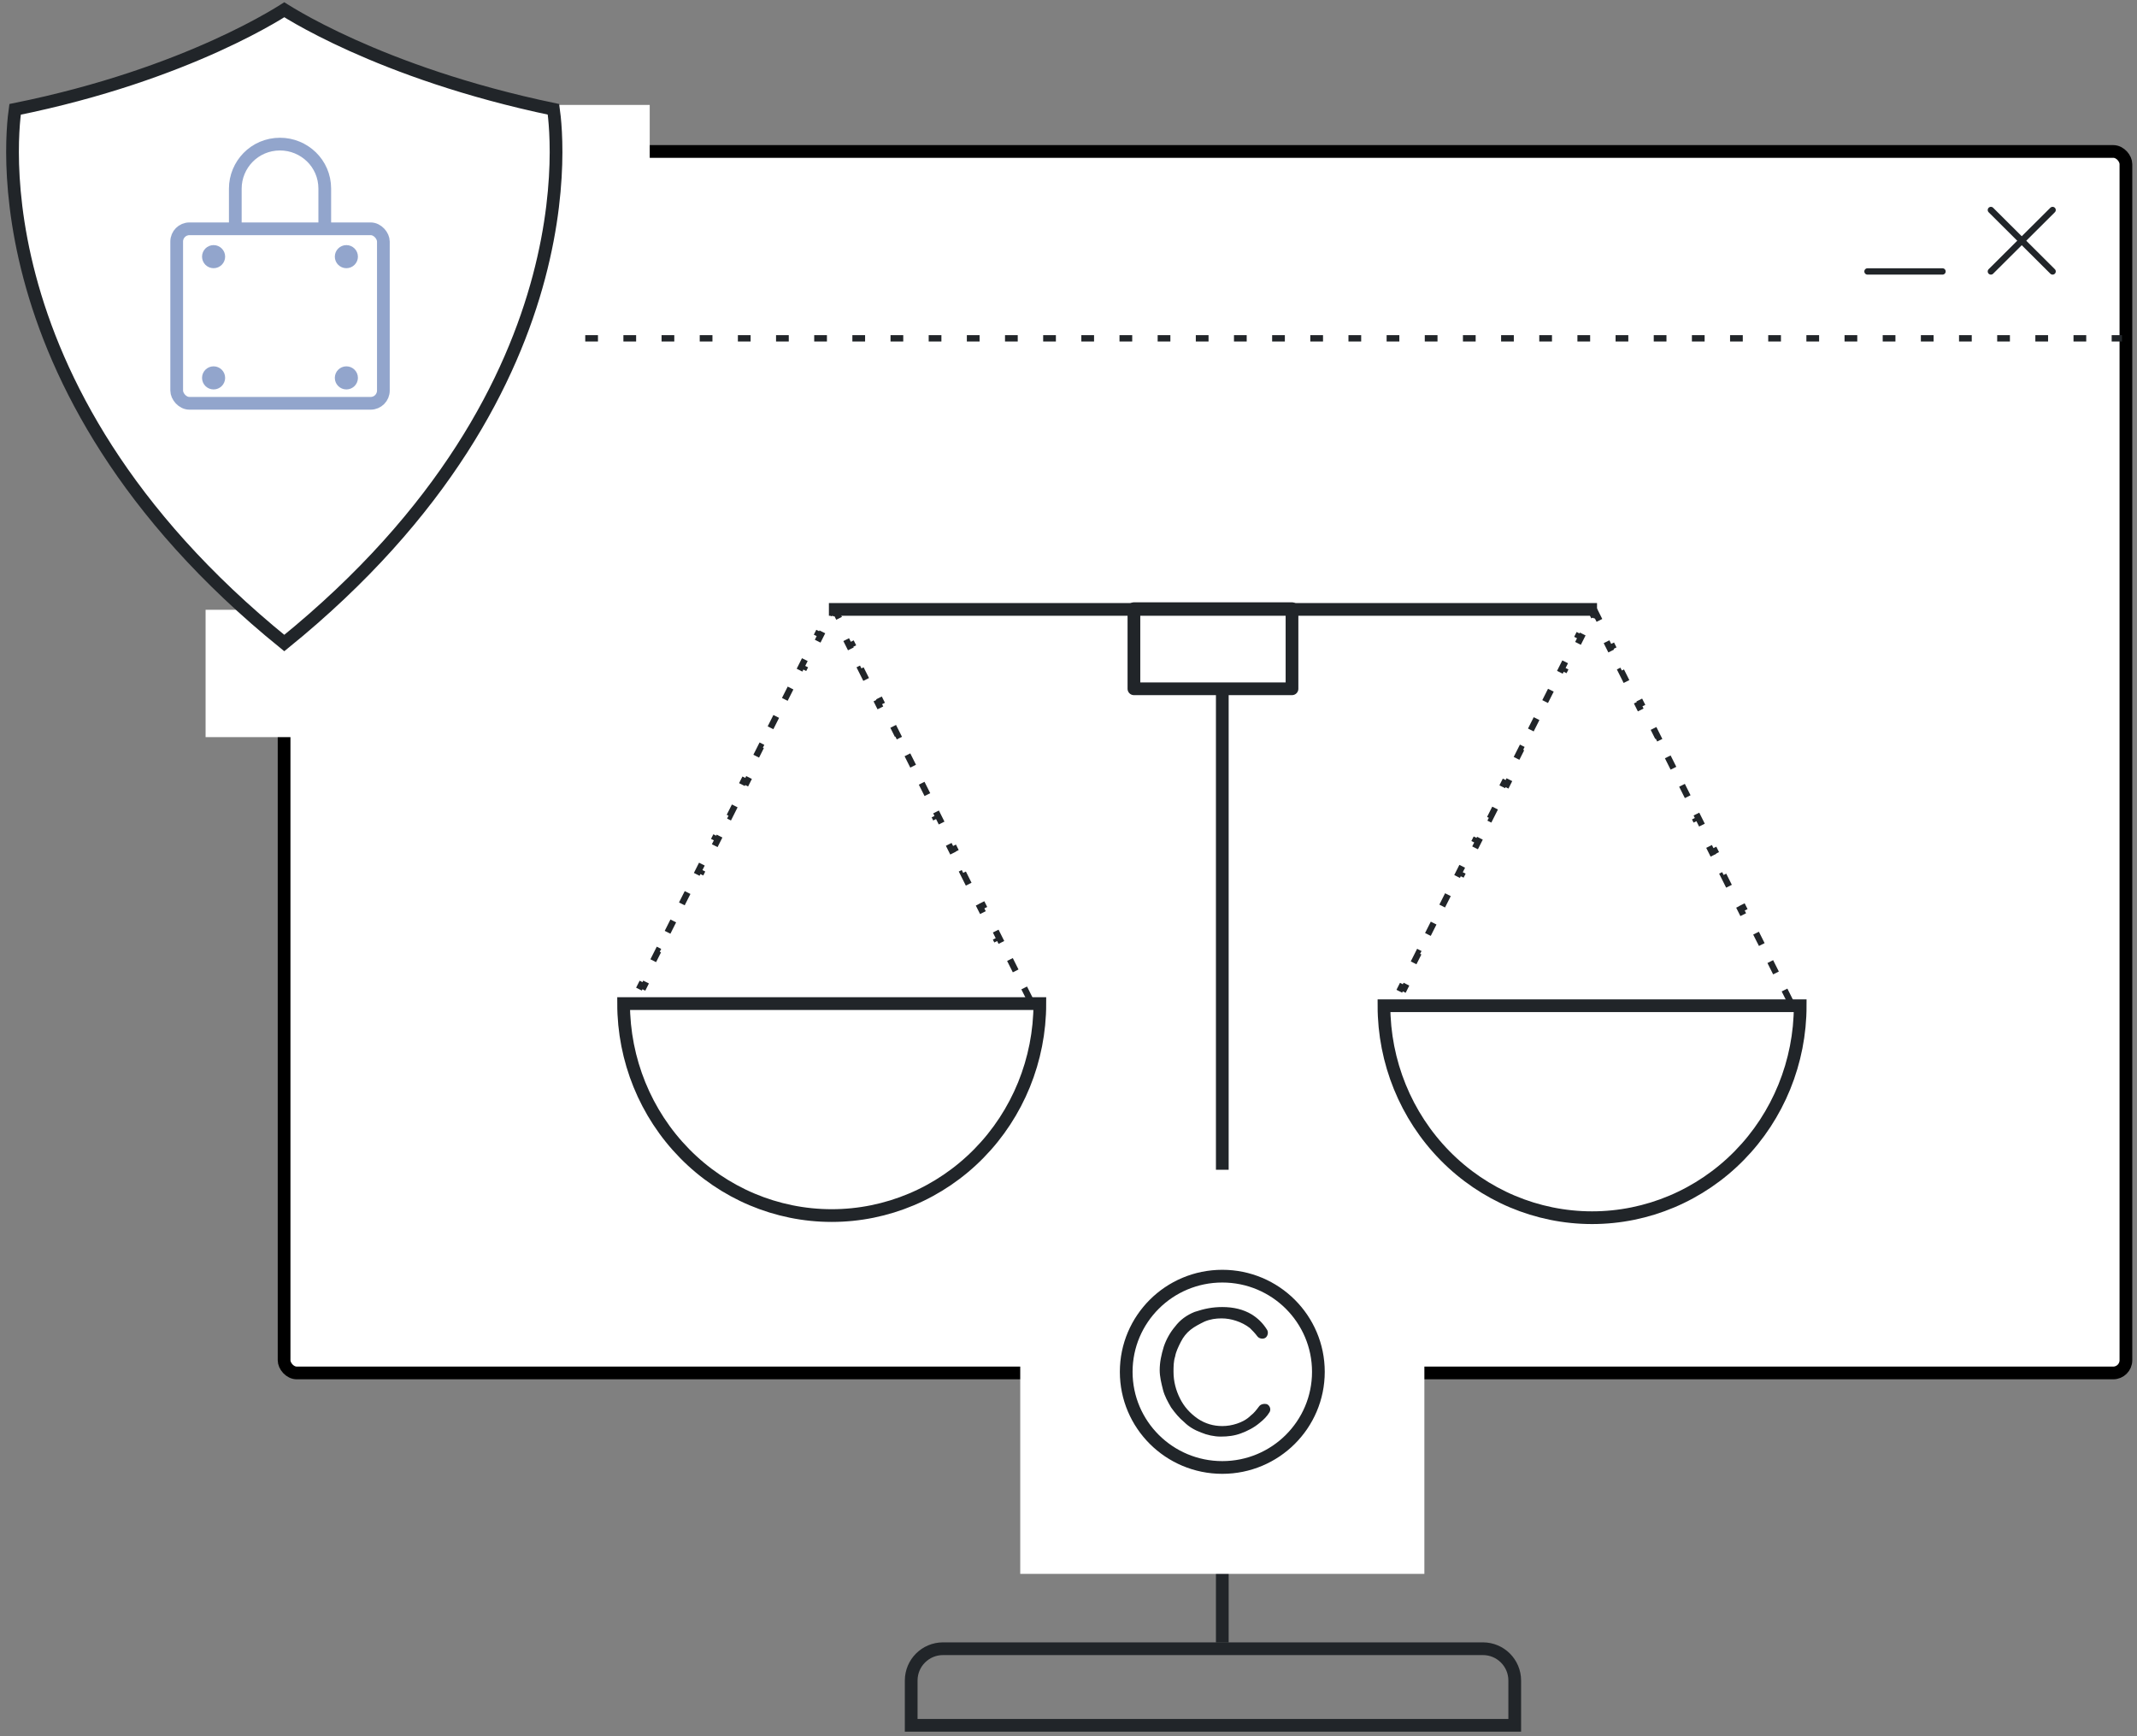 <svg width="336" height="273" viewBox="0 0 336 273" fill="none" xmlns="http://www.w3.org/2000/svg">
<rect x="0" y="0" width="336" height="273" fill="#808080" stroke="none"/>
<rect x="44.668" y="23.815" width="289.59" height="192.065" rx="2" fill="white" stroke="black" stroke-width="2"/>
<path d="M313.028 33.022L322.729 42.681" stroke="#212529" stroke-miterlimit="10" stroke-linecap="round"/>
<path d="M322.729 33.022L313.028 42.681" stroke="#212529" stroke-miterlimit="10" stroke-linecap="round"/>
<path d="M305.417 42.682H293.628" stroke="#212529" stroke-miterlimit="10" stroke-linecap="round"/>
<line x1="44.018" y1="53.199" x2="333.642" y2="53.199" stroke="#212529" stroke-miterlimit="2.613" stroke-dasharray="2 4"/>
<rect x="73.212" y="16.499" width="28.944" height="15.93" fill="white"/>
<rect x="68.167" y="45.438" width="21.771" height="15.93" fill="white"/>
<rect x="32.325" y="95.883" width="21.771" height="20.022" fill="white"/>
<path d="M162.139 158.667L162.223 158.835H162.056V159.335H158.148V158.835H156.193V159.335H152.285V158.835H150.331V159.335H146.423V158.835H144.468V159.335H140.56V158.835H138.606V159.335H134.698V158.835H132.744V159.335H128.835V158.835H126.881V159.335H122.973V158.835H121.019V159.335H117.11V158.835H115.156V159.335H111.248V158.835H109.294V159.335H105.385V158.835H103.431V159.335H99.523V158.835H99.357L99.441 158.668L98.995 158.443L100.791 154.875L101.237 155.1L102.135 153.316L101.689 153.091L103.485 149.524L103.931 149.748L104.829 147.965L104.383 147.74L106.179 144.172L106.625 144.397L107.523 142.613L107.077 142.388L108.873 138.82L109.319 139.045L110.217 137.261L109.771 137.037L111.567 133.469L112.013 133.694L112.911 131.91L112.465 131.685L114.261 128.117L114.707 128.342L115.605 126.558L115.159 126.333L116.955 122.766L117.402 122.991L118.3 121.207L117.853 120.982L119.649 117.414L120.096 117.639L120.994 115.855L120.547 115.63L122.343 112.063L122.79 112.287L123.688 110.504L123.241 110.279L125.037 106.711L125.484 106.936L126.382 105.152L125.935 104.927L127.731 101.359L128.178 101.584L129.076 99.8L128.629 99.576L130.425 96.008L130.872 96.233L130.873 96.23L130.874 96.232L131.321 96.008L133.107 99.576L132.66 99.799L133.553 101.583L134.001 101.359L135.787 104.927L135.34 105.151L136.233 106.935L136.68 106.711L138.467 110.279L138.02 110.503L138.913 112.286L139.36 112.063L141.147 115.63L140.7 115.854L141.593 117.638L142.04 117.414L143.827 120.982L143.38 121.206L144.273 122.99L144.72 122.766L146.507 126.333L146.06 126.557L146.953 128.341L147.4 128.117L149.187 131.685L148.74 131.909L149.633 133.693L150.08 133.469L151.867 137.037L151.42 137.261L152.313 139.044L152.76 138.82L154.547 142.388L154.099 142.612L154.993 144.396L155.44 144.172L157.226 147.74L156.779 147.964L157.673 149.748L158.12 149.524L159.906 153.091L159.459 153.315L160.353 155.099L160.8 154.875L162.586 158.443L162.139 158.667Z" stroke="#212529" stroke-miterlimit="2.613" stroke-dasharray="2 4"/>
<path d="M281.691 159.001L281.775 159.169H281.607V159.669H277.699V159.169H275.745V159.669H271.837V159.169H269.882V159.669H265.974V159.169H264.02V159.669H260.112V159.169H258.158V159.669H254.249V159.169H252.295V159.669H248.387V159.169H246.433V159.669H242.524V159.169H240.57V159.669H236.662V159.169H234.708V159.669H230.799V159.169H228.845V159.669H224.937V159.169H222.983V159.669H219.074V159.169H218.909L218.993 159.002L218.546 158.777L220.342 155.209L220.789 155.434L221.687 153.65L221.24 153.426L223.036 149.858L223.483 150.083L224.381 148.299L223.934 148.074L225.73 144.506L226.177 144.731L227.075 142.947L226.628 142.722L228.424 139.155L228.871 139.38L229.769 137.596L229.322 137.371L231.118 133.803L231.565 134.028L232.463 132.244L232.016 132.019L233.812 128.452L234.259 128.676L235.157 126.893L234.71 126.668L236.506 123.1L236.953 123.325L237.851 121.541L237.404 121.316L239.2 117.748L239.647 117.973L240.545 116.189L240.098 115.965L241.894 112.397L242.341 112.622L243.239 110.838L242.792 110.613L244.588 107.045L245.035 107.27L245.933 105.486L245.486 105.261L247.282 101.694L247.729 101.919L248.627 100.135L248.18 99.91L249.977 96.342L250.423 96.567L250.424 96.564L250.425 96.566L250.872 96.342L252.659 99.91L252.212 100.134L253.105 101.918L253.552 101.694L255.339 105.261L254.892 105.485L255.785 107.269L256.232 107.045L258.019 110.613L257.572 110.837L258.465 112.621L258.912 112.397L260.699 115.965L260.251 116.188L261.145 117.972L261.592 117.748L263.378 121.316L262.931 121.54L263.825 123.324L264.272 123.1L266.058 126.668L265.611 126.892L266.505 128.675L266.952 128.452L268.738 132.019L268.291 132.243L269.184 134.027L269.632 133.803L271.418 137.371L270.971 137.595L271.864 139.379L272.311 139.155L274.098 142.722L273.651 142.946L274.544 144.73L274.991 144.506L276.778 148.074L276.331 148.298L277.224 150.082L277.671 149.858L279.458 153.426L279.011 153.649L279.904 155.433L280.351 155.209L282.138 158.777L281.691 159.001Z" stroke="#212529" stroke-miterlimit="2.613" stroke-dasharray="2 4"/>
<path d="M148.267 259.243H233.161C235.922 259.243 238.161 261.482 238.161 264.243V271.287H143.267V264.243C143.267 261.482 145.506 259.243 148.267 259.243Z" stroke="#212529" stroke-width="2"/>
<rect x="178.287" y="95.708" width="24.854" height="12.594" stroke="#212529" stroke-width="2" stroke-miterlimit="10" stroke-linecap="round" stroke-linejoin="round"/>
<path d="M192.182 107.844L192.182 258.27" stroke="#212529" stroke-width="2"/>
<line x1="130.328" y1="95.821" x2="251.1" y2="95.82" stroke="#212529" stroke-width="2"/>
<rect x="160.411" y="183.931" width="63.543" height="63.543" fill="white"/>
<path d="M207.29 215.703C207.29 224.005 200.53 230.743 192.182 230.743C183.834 230.743 177.074 224.005 177.074 215.703C177.074 207.4 183.834 200.662 192.182 200.662C200.53 200.662 207.29 207.4 207.29 215.703Z" fill="white" stroke="#212529" stroke-width="2" stroke-miterlimit="10" stroke-linecap="round" stroke-linejoin="round"/>
<path d="M192.182 205.518C193.972 205.518 195.506 205.9 196.784 206.664C197.807 207.301 198.574 208.064 199.213 209.083C199.469 209.465 199.341 210.101 198.958 210.356C198.574 210.611 197.935 210.483 197.679 210.101C197.296 209.592 196.912 209.21 196.529 208.828C195.89 208.319 195.123 207.937 194.355 207.683C193.588 207.428 192.821 207.301 192.054 207.301C191.16 207.301 190.265 207.428 189.37 207.81C188.603 208.192 187.836 208.574 187.197 209.083C186.557 209.592 186.046 210.229 185.662 210.993C185.279 211.756 184.895 212.52 184.768 213.284C184.512 214.048 184.512 214.939 184.512 215.703C184.512 217.231 184.895 218.631 185.535 219.904C186.174 221.177 187.069 222.196 188.347 223.087C189.498 223.851 190.776 224.232 192.182 224.232C192.949 224.232 193.716 224.105 194.483 223.851C195.25 223.596 196.017 223.214 196.657 222.577C197.168 222.196 197.551 221.686 197.935 221.177C198.191 220.795 198.702 220.668 199.213 220.795C199.725 221.05 199.853 221.686 199.597 222.068C199.213 222.705 198.702 223.214 198.063 223.723C197.168 224.487 196.145 224.996 195.123 225.378C194.1 225.76 193.077 225.887 191.927 225.887C190.904 225.887 189.753 225.633 188.858 225.251C187.836 224.869 186.941 224.36 186.174 223.596C185.407 222.959 184.768 222.196 184.128 221.304C183.617 220.413 183.106 219.522 182.85 218.504C182.594 217.485 182.339 216.467 182.339 215.448C182.339 214.175 182.594 213.029 182.978 211.756C183.361 210.611 184.001 209.465 184.768 208.574C185.535 207.555 186.557 206.791 187.836 206.282C189.37 205.773 190.648 205.518 192.182 205.518Z" fill="#212529"/>
<path d="M55.339 7.099C62.565 10.355 73.206 14.306 87.022 17.188C87.066 17.5 87.119 17.921 87.172 18.445C87.302 19.712 87.431 21.578 87.427 23.953C87.419 28.702 86.878 35.478 84.737 43.545C80.493 59.533 69.948 80.644 44.698 101.112C19.447 80.644 8.903 59.533 4.658 43.545C2.517 35.478 1.976 28.702 1.968 23.953C1.964 21.578 2.094 19.712 2.223 18.445C2.276 17.924 2.329 17.505 2.373 17.193C16.067 14.43 26.708 10.479 33.964 7.192C37.652 5.52 40.467 4.021 42.364 2.935C43.313 2.393 44.033 1.954 44.517 1.648C44.583 1.607 44.643 1.569 44.7 1.533C44.753 1.566 44.81 1.602 44.87 1.64C45.349 1.939 46.06 2.369 46.998 2.902C48.876 3.968 51.667 5.443 55.339 7.099Z" fill="white" stroke="#212529" stroke-width="2"/>
<path d="M163.494 157.804C163.494 166.644 160.046 175.121 153.91 181.372C147.773 187.623 139.45 191.134 130.772 191.134C122.093 191.134 113.77 187.623 107.634 181.372C101.497 175.121 98.05 166.644 98.05 157.804L130.772 157.804H163.494Z" fill="white" stroke="#212529" stroke-width="2" stroke-miterlimit="10"/>
<path d="M283.045 158.139C283.045 166.978 279.598 175.456 273.461 181.706C267.325 187.957 259.002 191.469 250.323 191.469C241.645 191.469 233.322 187.957 227.185 181.706C221.049 175.456 217.601 166.978 217.601 158.139L250.323 158.139H283.045Z" fill="white" stroke="#212529" stroke-width="2" stroke-miterlimit="10"/>
<path d="M36.997 35.666V29.663C36.997 25.91 40.011 22.659 44.03 22.659C47.798 22.659 51.063 25.66 51.063 29.663V35.666" stroke="#92A5CC" stroke-width="2" stroke-miterlimit="10" stroke-linecap="round"/>
<circle cx="33.583" cy="40.355" r="1.816" fill="#92A5CC"/>
<circle cx="54.461" cy="40.355" r="1.816" fill="#92A5CC"/>
<circle cx="33.583" cy="59.418" r="1.816" fill="#92A5CC"/>
<circle cx="54.461" cy="59.418" r="1.816" fill="#92A5CC"/>
<rect x="27.782" y="35.977" width="32.495" height="27.437" rx="2" stroke="#92A5CC" stroke-width="2" stroke-miterlimit="10" stroke-linecap="round"/>
</svg>
